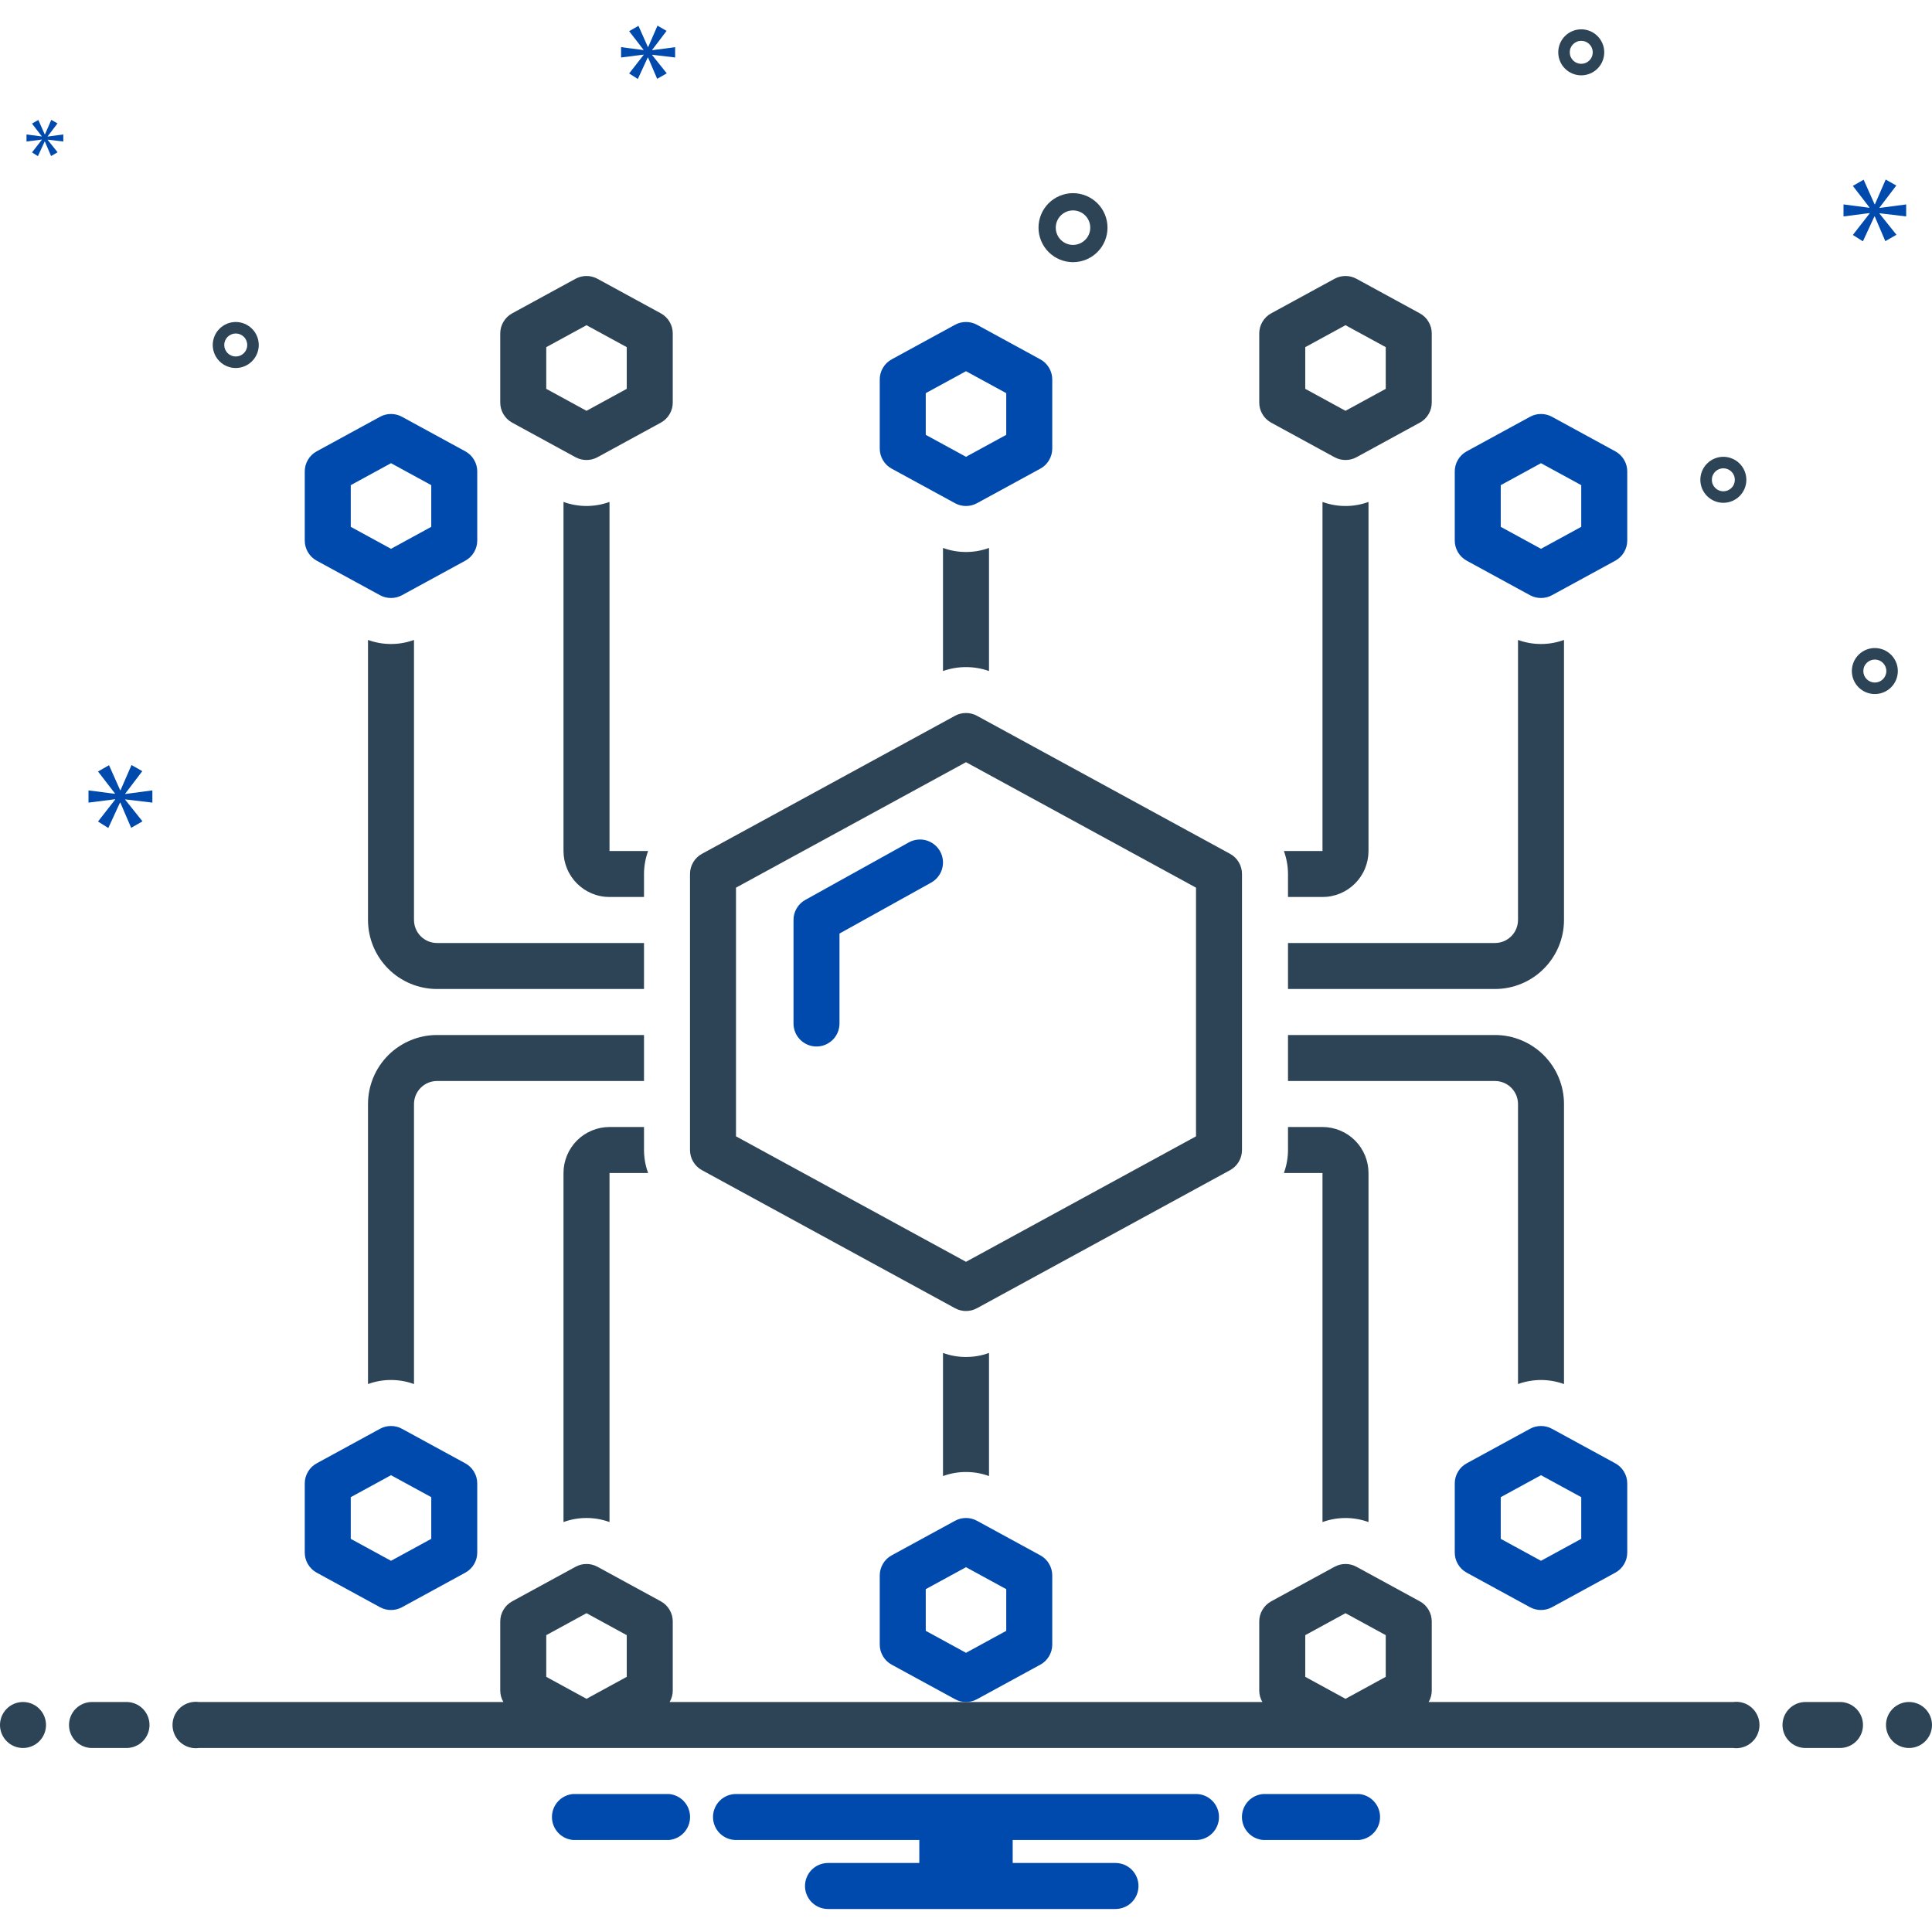 <svg xmlns="http://www.w3.org/2000/svg" xmlns:xlink="http://www.w3.org/1999/xlink" width="500" zoomAndPan="magnify" viewBox="0 0 375 375" height="500" preserveAspectRatio="xMidYMid meet" version="1.0"><rect x="-37.5" width="450" fill="#ffffff" y="-37.5" height="450" fill-opacity="1"/><rect x="-37.5" width="450" fill="#ffffff" y="-37.5" height="450" fill-opacity="1"/><rect x="-37.5" width="450" fill="#ffffff" y="-37.5" height="450" fill-opacity="1"/><path fill="#2d4356" d="M 128.254 60.812 L 115.977 54.117 C 115.312 53.754 114.598 53.57 113.84 53.57 C 113.082 53.57 112.367 53.754 111.699 54.117 L 99.426 60.812 C 98.707 61.203 98.141 61.75 97.723 62.453 C 97.305 63.156 97.098 63.914 97.098 64.73 L 97.098 78.125 C 97.098 78.941 97.305 79.703 97.723 80.402 C 98.141 81.105 98.707 81.652 99.426 82.043 L 111.699 88.742 C 112.367 89.105 113.082 89.285 113.84 89.285 C 114.598 89.285 115.312 89.105 115.977 88.742 L 128.254 82.043 C 128.973 81.652 129.539 81.105 129.957 80.402 C 130.371 79.703 130.582 78.941 130.582 78.125 L 130.582 64.73 C 130.582 63.914 130.371 63.156 129.957 62.453 C 129.539 61.75 128.973 61.203 128.254 60.812 Z M 121.652 75.473 L 113.84 79.738 L 106.027 75.473 L 106.027 67.383 L 113.84 63.121 L 121.652 67.383 Z M 121.652 75.473 " fill-opacity="1" fill-rule="nonzero"/><path fill="#004aad" d="M 61.477 108.832 L 73.754 115.527 C 74.422 115.891 75.133 116.07 75.895 116.07 C 76.652 116.07 77.363 115.891 78.031 115.527 L 90.309 108.832 C 91.023 108.438 91.594 107.891 92.008 107.191 C 92.426 106.488 92.633 105.727 92.633 104.91 L 92.633 91.52 C 92.633 90.699 92.426 89.941 92.008 89.238 C 91.594 88.535 91.023 87.988 90.309 87.598 L 78.031 80.902 C 77.363 80.539 76.652 80.355 75.895 80.355 C 75.133 80.355 74.422 80.539 73.754 80.902 L 61.477 87.598 C 60.762 87.988 60.195 88.535 59.777 89.238 C 59.359 89.941 59.152 90.699 59.152 91.52 L 59.152 104.91 C 59.152 105.727 59.359 106.488 59.777 107.191 C 60.195 107.891 60.762 108.438 61.477 108.832 Z M 68.082 94.168 L 75.895 89.906 L 83.707 94.168 L 83.707 102.258 L 75.895 106.523 L 68.082 102.258 Z M 68.082 94.168 " fill-opacity="1" fill-rule="nonzero"/><path fill="#2d4356" d="M 246.746 82.043 L 259.023 88.742 C 259.688 89.105 260.402 89.285 261.16 89.285 C 261.918 89.285 262.633 89.105 263.301 88.742 L 275.574 82.043 C 276.293 81.652 276.859 81.105 277.277 80.402 C 277.695 79.703 277.902 78.941 277.902 78.125 L 277.902 64.73 C 277.902 63.914 277.695 63.156 277.277 62.453 C 276.859 61.75 276.293 61.203 275.574 60.812 L 263.301 54.117 C 262.633 53.754 261.918 53.57 261.16 53.57 C 260.402 53.57 259.688 53.754 259.023 54.117 L 246.746 60.812 C 246.027 61.203 245.461 61.75 245.043 62.453 C 244.629 63.156 244.418 63.914 244.418 64.73 L 244.418 78.125 C 244.418 78.941 244.629 79.703 245.043 80.402 C 245.461 81.105 246.027 81.652 246.746 82.043 Z M 253.348 67.383 L 261.16 63.121 L 268.973 67.383 L 268.973 75.473 L 261.16 79.738 L 253.348 75.473 Z M 253.348 67.383 " fill-opacity="1" fill-rule="nonzero"/><path fill="#004aad" d="M 313.523 87.598 L 301.246 80.902 C 300.578 80.539 299.867 80.355 299.105 80.355 C 298.348 80.355 297.637 80.539 296.969 80.902 L 284.691 87.598 C 283.977 87.988 283.406 88.535 282.992 89.238 C 282.574 89.941 282.367 90.699 282.367 91.52 L 282.367 104.91 C 282.367 105.727 282.574 106.488 282.992 107.191 C 283.406 107.891 283.977 108.438 284.691 108.832 L 296.969 115.527 C 297.637 115.891 298.348 116.07 299.105 116.07 C 299.867 116.07 300.578 115.891 301.246 115.527 L 313.523 108.832 C 314.238 108.438 314.805 107.891 315.223 107.191 C 315.641 106.488 315.848 105.727 315.848 104.91 L 315.848 91.52 C 315.848 90.699 315.641 89.941 315.223 89.238 C 314.805 88.535 314.238 87.988 313.523 87.598 Z M 306.918 102.258 L 299.105 106.523 L 291.293 102.258 L 291.293 94.168 L 299.105 89.906 L 306.918 94.168 Z M 173.086 90.973 L 185.363 97.668 C 186.027 98.031 186.742 98.215 187.5 98.215 C 188.258 98.215 188.973 98.031 189.637 97.668 L 201.914 90.973 C 202.633 90.582 203.199 90.035 203.617 89.332 C 204.031 88.629 204.242 87.871 204.242 87.055 L 204.242 73.66 C 204.242 72.844 204.031 72.086 203.617 71.383 C 203.199 70.68 202.633 70.133 201.914 69.742 L 189.637 63.043 C 188.973 62.68 188.258 62.5 187.5 62.5 C 186.742 62.5 186.027 62.68 185.363 63.043 L 173.086 69.742 C 172.367 70.133 171.801 70.68 171.383 71.383 C 170.969 72.086 170.758 72.844 170.758 73.66 L 170.758 87.055 C 170.758 87.871 170.969 88.629 171.383 89.332 C 171.801 90.035 172.367 90.582 173.086 90.973 Z M 179.688 76.309 L 187.5 72.051 L 195.312 76.312 L 195.312 84.402 L 187.5 88.664 L 179.688 84.402 Z M 90.309 284.027 L 78.031 277.332 C 77.363 276.965 76.652 276.785 75.895 276.785 C 75.133 276.785 74.422 276.965 73.754 277.332 L 61.477 284.027 C 60.762 284.418 60.195 284.965 59.777 285.668 C 59.359 286.371 59.152 287.129 59.152 287.945 L 59.152 301.34 C 59.152 302.156 59.359 302.914 59.777 303.617 C 60.195 304.32 60.762 304.867 61.477 305.258 L 73.754 311.957 C 74.422 312.32 75.133 312.5 75.895 312.5 C 76.652 312.5 77.363 312.32 78.031 311.957 L 90.309 305.258 C 91.023 304.867 91.594 304.32 92.008 303.617 C 92.426 302.914 92.633 302.156 92.633 301.34 L 92.633 287.945 C 92.633 287.129 92.426 286.371 92.008 285.668 C 91.594 284.965 91.023 284.418 90.309 284.027 Z M 83.707 298.688 L 75.895 302.949 L 68.082 298.688 L 68.082 290.598 L 75.895 286.336 L 83.707 290.598 Z M 313.523 284.027 L 301.246 277.332 C 300.578 276.965 299.867 276.785 299.105 276.785 C 298.348 276.785 297.637 276.965 296.969 277.332 L 284.691 284.027 C 283.977 284.418 283.406 284.965 282.992 285.668 C 282.574 286.371 282.367 287.129 282.367 287.945 L 282.367 301.34 C 282.367 302.156 282.574 302.914 282.992 303.617 C 283.406 304.32 283.977 304.867 284.691 305.258 L 296.969 311.957 C 297.637 312.32 298.348 312.5 299.105 312.5 C 299.867 312.5 300.578 312.32 301.246 311.957 L 313.523 305.258 C 314.238 304.867 314.805 304.32 315.223 303.617 C 315.641 302.914 315.848 302.156 315.848 301.34 L 315.848 287.945 C 315.848 287.129 315.641 286.371 315.223 285.668 C 314.805 284.965 314.238 284.418 313.523 284.027 Z M 306.918 298.688 L 299.105 302.949 L 291.293 298.688 L 291.293 290.598 L 299.105 286.336 L 306.918 290.598 Z M 201.914 301.883 L 189.637 295.188 C 188.973 294.824 188.258 294.641 187.5 294.641 C 186.742 294.641 186.027 294.824 185.363 295.188 L 173.086 301.883 C 172.367 302.273 171.801 302.82 171.383 303.523 C 170.969 304.227 170.758 304.988 170.758 305.805 L 170.758 319.195 C 170.758 320.012 170.969 320.773 171.383 321.477 C 171.801 322.18 172.367 322.727 173.086 323.117 L 185.363 329.812 C 186.027 330.176 186.742 330.355 187.5 330.355 C 188.258 330.355 188.973 330.176 189.637 329.812 L 201.914 323.117 C 202.633 322.727 203.199 322.18 203.617 321.477 C 204.031 320.773 204.242 320.012 204.242 319.195 L 204.242 305.805 C 204.242 304.988 204.031 304.227 203.617 303.523 C 203.199 302.82 202.633 302.273 201.914 301.883 Z M 195.312 316.543 L 187.5 320.809 L 179.688 316.543 L 179.688 308.453 L 187.5 304.191 L 195.312 308.457 Z M 195.312 316.543 " fill-opacity="1" fill-rule="nonzero"/><path fill="#2d4356" d="M 183.035 106.355 L 183.035 130.25 C 184.48 129.738 185.969 129.484 187.5 129.484 C 189.031 129.484 190.52 129.738 191.965 130.25 L 191.965 106.355 C 190.523 106.879 189.035 107.141 187.5 107.141 C 185.965 107.141 184.477 106.879 183.035 106.355 Z M 256.695 174.105 C 257.281 174.105 257.863 174.051 258.438 173.934 C 259.012 173.82 259.57 173.648 260.113 173.426 C 260.652 173.199 261.168 172.926 261.656 172.602 C 262.141 172.273 262.594 171.902 263.008 171.488 C 263.422 171.074 263.793 170.625 264.117 170.137 C 264.441 169.648 264.719 169.137 264.941 168.594 C 265.168 168.051 265.336 167.496 265.453 166.918 C 265.566 166.344 265.625 165.766 265.625 165.18 L 265.625 97.426 C 264.184 97.949 262.695 98.215 261.16 98.215 C 259.625 98.215 258.137 97.949 256.695 97.426 L 256.695 165.18 L 249.203 165.18 C 249.727 166.621 249.992 168.109 250 169.645 L 250 174.105 Z M 238.746 165.723 L 189.637 138.938 C 188.973 138.574 188.258 138.395 187.5 138.395 C 186.742 138.395 186.027 138.574 185.363 138.938 L 136.254 165.723 C 135.539 166.113 134.969 166.66 134.555 167.363 C 134.137 168.066 133.93 168.824 133.93 169.645 L 133.93 223.215 C 133.93 224.031 134.137 224.789 134.555 225.492 C 134.969 226.195 135.539 226.742 136.254 227.133 L 185.363 253.918 C 186.027 254.281 186.742 254.465 187.5 254.465 C 188.258 254.465 188.973 254.281 189.637 253.918 L 238.746 227.133 C 239.461 226.742 240.031 226.195 240.445 225.492 C 240.863 224.789 241.07 224.031 241.07 223.215 L 241.07 169.645 C 241.07 168.824 240.863 168.066 240.445 167.363 C 240.031 166.66 239.461 166.113 238.746 165.723 Z M 232.145 220.562 L 187.5 244.914 L 142.855 220.562 L 142.855 172.293 L 187.5 147.941 L 232.145 172.293 Z M 232.145 220.562 " fill-opacity="1" fill-rule="nonzero"/><path fill="#004aad" d="M 176.402 163.508 L 156.312 174.668 C 155.605 175.062 155.043 175.609 154.633 176.309 C 154.223 177.004 154.016 177.762 154.02 178.57 L 154.02 198.66 C 154.02 198.953 154.047 199.242 154.105 199.531 C 154.16 199.82 154.246 200.098 154.359 200.367 C 154.469 200.641 154.605 200.898 154.77 201.141 C 154.934 201.383 155.117 201.609 155.324 201.816 C 155.531 202.023 155.758 202.211 156 202.371 C 156.246 202.535 156.504 202.672 156.773 202.785 C 157.043 202.898 157.324 202.98 157.609 203.039 C 157.898 203.098 158.188 203.125 158.48 203.125 C 158.773 203.125 159.066 203.098 159.352 203.039 C 159.641 202.98 159.918 202.898 160.191 202.785 C 160.461 202.672 160.719 202.535 160.961 202.371 C 161.207 202.211 161.43 202.023 161.641 201.816 C 161.848 201.609 162.031 201.383 162.195 201.141 C 162.355 200.898 162.496 200.641 162.605 200.367 C 162.719 200.098 162.805 199.82 162.859 199.531 C 162.918 199.242 162.945 198.953 162.945 198.66 L 162.945 181.199 L 180.742 171.312 C 180.996 171.168 181.238 171.004 181.461 170.812 C 181.684 170.625 181.887 170.414 182.066 170.184 C 182.25 169.953 182.406 169.711 182.543 169.449 C 182.676 169.188 182.781 168.918 182.863 168.637 C 182.941 168.352 182.996 168.066 183.02 167.773 C 183.043 167.48 183.039 167.191 183.004 166.898 C 182.969 166.609 182.91 166.324 182.82 166.043 C 182.73 165.766 182.613 165.496 182.473 165.242 C 182.328 164.984 182.164 164.746 181.973 164.523 C 181.785 164.301 181.574 164.098 181.344 163.914 C 181.113 163.73 180.871 163.574 180.609 163.441 C 180.348 163.305 180.078 163.199 179.797 163.117 C 179.512 163.039 179.227 162.984 178.934 162.961 C 178.645 162.938 178.352 162.941 178.059 162.977 C 177.77 163.008 177.484 163.07 177.203 163.16 C 176.926 163.25 176.656 163.363 176.402 163.508 Z M 176.402 163.508 " fill-opacity="1" fill-rule="nonzero"/><path fill="#2d4356" d="M 113.84 98.215 C 112.305 98.207 110.816 97.945 109.375 97.426 L 109.375 165.18 C 109.375 165.766 109.434 166.344 109.547 166.918 C 109.664 167.496 109.832 168.051 110.059 168.594 C 110.281 169.137 110.559 169.648 110.883 170.137 C 111.207 170.625 111.578 171.074 111.992 171.488 C 112.406 171.902 112.859 172.273 113.344 172.602 C 113.832 172.926 114.348 173.199 114.887 173.426 C 115.43 173.648 115.988 173.82 116.562 173.934 C 117.137 174.051 117.719 174.105 118.305 174.105 L 125 174.105 L 125 169.645 C 125.008 168.109 125.273 166.621 125.797 165.18 L 118.305 165.18 L 118.305 97.426 C 116.859 97.945 115.371 98.207 113.84 98.215 Z M 113.84 98.215 " fill-opacity="1" fill-rule="nonzero"/><path fill="#2d4356" d="M 80.355 178.57 L 80.355 124.211 C 78.914 124.738 77.426 125 75.895 125 C 74.359 125 72.871 124.738 71.43 124.211 L 71.43 178.57 C 71.43 179.449 71.516 180.32 71.688 181.184 C 71.859 182.047 72.117 182.883 72.453 183.695 C 72.789 184.508 73.203 185.277 73.691 186.008 C 74.18 186.738 74.734 187.414 75.355 188.035 C 75.977 188.66 76.652 189.215 77.383 189.703 C 78.113 190.191 78.887 190.605 79.699 190.941 C 80.512 191.277 81.348 191.531 82.211 191.703 C 83.07 191.875 83.941 191.965 84.82 191.965 L 125 191.965 L 125 183.035 L 84.82 183.035 C 84.527 183.035 84.238 183.008 83.949 182.949 C 83.664 182.891 83.383 182.809 83.113 182.695 C 82.844 182.582 82.586 182.445 82.344 182.281 C 82.098 182.117 81.875 181.934 81.664 181.727 C 81.457 181.52 81.273 181.293 81.109 181.051 C 80.949 180.809 80.809 180.551 80.699 180.277 C 80.586 180.008 80.5 179.73 80.445 179.441 C 80.387 179.156 80.359 178.863 80.355 178.57 Z M 303.57 124.211 C 302.129 124.738 300.641 125 299.105 125 C 297.574 125 296.086 124.738 294.645 124.211 L 294.645 178.57 C 294.641 178.863 294.613 179.156 294.555 179.441 C 294.5 179.73 294.414 180.008 294.301 180.277 C 294.191 180.551 294.051 180.809 293.891 181.051 C 293.727 181.293 293.543 181.52 293.336 181.727 C 293.125 181.934 292.902 182.117 292.656 182.281 C 292.414 182.445 292.156 182.582 291.887 182.695 C 291.617 182.809 291.336 182.891 291.051 182.949 C 290.762 183.008 290.473 183.035 290.18 183.035 L 250 183.035 L 250 191.965 L 290.18 191.965 C 291.059 191.965 291.93 191.875 292.789 191.703 C 293.652 191.531 294.488 191.277 295.301 190.941 C 296.113 190.605 296.883 190.191 297.617 189.703 C 298.348 189.215 299.023 188.66 299.645 188.035 C 300.266 187.414 300.82 186.738 301.309 186.008 C 301.797 185.277 302.211 184.508 302.547 183.695 C 302.883 182.883 303.141 182.047 303.312 181.184 C 303.484 180.32 303.57 179.449 303.57 178.57 Z M 299.105 267.855 C 300.641 267.863 302.129 268.125 303.57 268.645 L 303.57 214.285 C 303.57 213.406 303.484 212.535 303.312 211.676 C 303.141 210.812 302.883 209.977 302.547 209.164 C 302.211 208.352 301.797 207.578 301.309 206.848 C 300.82 206.117 300.266 205.441 299.645 204.82 C 299.023 204.199 298.348 203.645 297.617 203.156 C 296.883 202.668 296.113 202.254 295.301 201.918 C 294.488 201.578 293.652 201.324 292.789 201.152 C 291.93 200.98 291.059 200.895 290.18 200.895 L 250 200.895 L 250 209.82 L 290.18 209.82 C 290.473 209.82 290.762 209.852 291.051 209.91 C 291.336 209.965 291.617 210.051 291.887 210.164 C 292.156 210.273 292.414 210.414 292.656 210.574 C 292.902 210.738 293.125 210.922 293.332 211.133 C 293.539 211.34 293.727 211.562 293.887 211.809 C 294.051 212.051 294.188 212.309 294.301 212.578 C 294.414 212.848 294.5 213.129 294.555 213.414 C 294.613 213.703 294.641 213.992 294.645 214.285 L 294.645 268.645 C 296.086 268.125 297.574 267.863 299.105 267.855 Z M 125 200.895 L 84.82 200.895 C 83.941 200.895 83.07 200.98 82.211 201.152 C 81.348 201.324 80.512 201.578 79.699 201.918 C 78.887 202.254 78.117 202.668 77.383 203.156 C 76.652 203.645 75.977 204.199 75.355 204.82 C 74.734 205.441 74.18 206.117 73.691 206.848 C 73.203 207.578 72.789 208.352 72.453 209.164 C 72.117 209.977 71.859 210.812 71.688 211.676 C 71.516 212.535 71.43 213.406 71.43 214.285 L 71.43 268.645 C 72.871 268.117 74.359 267.855 75.895 267.855 C 77.426 267.855 78.914 268.117 80.355 268.645 L 80.355 214.285 C 80.359 213.992 80.387 213.703 80.445 213.414 C 80.5 213.129 80.586 212.848 80.699 212.578 C 80.812 212.309 80.949 212.051 81.113 211.809 C 81.273 211.562 81.461 211.34 81.668 211.133 C 81.875 210.922 82.098 210.738 82.344 210.574 C 82.586 210.414 82.844 210.273 83.113 210.164 C 83.383 210.051 83.664 209.965 83.949 209.91 C 84.238 209.852 84.527 209.82 84.82 209.82 L 125 209.82 Z M 125 200.895 " fill-opacity="1" fill-rule="nonzero"/><path fill="#2d4356" d="M 261.16 294.645 C 262.695 294.648 264.184 294.91 265.625 295.43 L 265.625 227.68 C 265.625 227.094 265.566 226.512 265.453 225.938 C 265.336 225.363 265.168 224.805 264.941 224.262 C 264.719 223.723 264.441 223.207 264.117 222.719 C 263.793 222.234 263.422 221.781 263.008 221.367 C 262.594 220.953 262.141 220.582 261.656 220.258 C 261.168 219.934 260.652 219.656 260.113 219.434 C 259.57 219.207 259.012 219.039 258.438 218.922 C 257.863 218.809 257.281 218.75 256.695 218.75 L 250 218.75 L 250 223.215 C 249.992 224.75 249.727 226.234 249.203 227.68 L 256.695 227.68 L 256.695 295.43 C 258.141 294.91 259.629 294.648 261.16 294.645 Z M 191.965 286.5 L 191.965 262.605 C 190.523 263.129 189.035 263.391 187.5 263.391 C 185.965 263.391 184.477 263.129 183.035 262.605 L 183.035 286.5 C 184.477 285.977 185.965 285.715 187.5 285.715 C 189.035 285.715 190.523 285.977 191.965 286.5 Z M 118.305 295.43 L 118.305 227.68 L 125.797 227.68 C 125.273 226.234 125.008 224.75 125 223.215 L 125 218.75 L 118.305 218.75 C 117.719 218.75 117.137 218.809 116.562 218.922 C 115.988 219.039 115.43 219.207 114.887 219.434 C 114.348 219.656 113.832 219.934 113.344 220.258 C 112.859 220.582 112.406 220.953 111.992 221.367 C 111.578 221.781 111.207 222.234 110.883 222.719 C 110.559 223.207 110.281 223.723 110.059 224.262 C 109.832 224.805 109.664 225.363 109.547 225.938 C 109.434 226.512 109.375 227.094 109.375 227.68 L 109.375 295.43 C 110.816 294.902 112.305 294.641 113.84 294.641 C 115.375 294.641 116.863 294.902 118.305 295.43 Z M 118.305 295.43 " fill-opacity="1" fill-rule="nonzero"/><path fill="#2d4356" d="M 8.93 334.82 C 8.93 335.113 8.898 335.406 8.844 335.691 C 8.785 335.98 8.699 336.258 8.59 336.531 C 8.477 336.801 8.34 337.059 8.176 337.301 C 8.012 337.547 7.828 337.77 7.621 337.977 C 7.414 338.184 7.188 338.371 6.945 338.535 C 6.699 338.695 6.445 338.832 6.172 338.945 C 5.902 339.059 5.621 339.145 5.336 339.199 C 5.047 339.258 4.758 339.285 4.465 339.285 C 4.172 339.285 3.879 339.258 3.594 339.199 C 3.305 339.145 3.027 339.059 2.758 338.945 C 2.484 338.832 2.227 338.695 1.984 338.535 C 1.742 338.371 1.516 338.184 1.309 337.977 C 1.102 337.77 0.914 337.547 0.754 337.301 C 0.59 337.059 0.453 336.801 0.34 336.531 C 0.227 336.258 0.145 335.98 0.086 335.691 C 0.027 335.406 0 335.113 0 334.82 C 0 334.527 0.027 334.238 0.086 333.949 C 0.145 333.664 0.227 333.383 0.34 333.113 C 0.453 332.844 0.59 332.586 0.754 332.34 C 0.914 332.098 1.102 331.871 1.309 331.664 C 1.516 331.457 1.742 331.273 1.984 331.109 C 2.227 330.945 2.484 330.809 2.758 330.695 C 3.027 330.586 3.305 330.5 3.594 330.441 C 3.879 330.387 4.172 330.355 4.465 330.355 C 4.758 330.355 5.047 330.387 5.336 330.441 C 5.621 330.5 5.902 330.586 6.172 330.695 C 6.445 330.809 6.699 330.945 6.945 331.109 C 7.188 331.273 7.414 331.457 7.621 331.664 C 7.828 331.871 8.012 332.098 8.176 332.34 C 8.34 332.586 8.477 332.844 8.59 333.113 C 8.699 333.383 8.785 333.664 8.844 333.949 C 8.898 334.238 8.93 334.527 8.93 334.82 Z M 8.93 334.82 " fill-opacity="1" fill-rule="nonzero"/><path fill="#2d4356" d="M 24.555 330.355 L 17.855 330.355 C 17.562 330.355 17.273 330.387 16.984 330.441 C 16.699 330.5 16.418 330.586 16.148 330.695 C 15.879 330.809 15.621 330.945 15.375 331.109 C 15.133 331.273 14.906 331.457 14.699 331.664 C 14.492 331.871 14.309 332.098 14.145 332.34 C 13.98 332.586 13.844 332.844 13.734 333.113 C 13.621 333.383 13.535 333.664 13.48 333.949 C 13.422 334.238 13.395 334.527 13.395 334.82 C 13.395 335.113 13.422 335.406 13.48 335.691 C 13.535 335.98 13.621 336.258 13.734 336.531 C 13.844 336.801 13.98 337.059 14.145 337.301 C 14.309 337.547 14.492 337.77 14.699 337.977 C 14.906 338.184 15.133 338.371 15.375 338.535 C 15.621 338.695 15.879 338.832 16.148 338.945 C 16.418 339.059 16.699 339.145 16.984 339.199 C 17.273 339.258 17.562 339.285 17.855 339.285 L 24.555 339.285 C 24.848 339.285 25.137 339.258 25.426 339.199 C 25.711 339.145 25.992 339.059 26.262 338.945 C 26.531 338.832 26.789 338.695 27.035 338.535 C 27.277 338.371 27.504 338.184 27.711 337.977 C 27.918 337.77 28.102 337.547 28.266 337.301 C 28.43 337.059 28.566 336.801 28.68 336.531 C 28.789 336.258 28.875 335.98 28.934 335.691 C 28.988 335.406 29.02 335.113 29.02 334.82 C 29.02 334.527 28.988 334.238 28.934 333.949 C 28.875 333.664 28.789 333.383 28.68 333.113 C 28.566 332.844 28.43 332.586 28.266 332.34 C 28.102 332.098 27.918 331.871 27.711 331.664 C 27.504 331.457 27.277 331.273 27.035 331.109 C 26.789 330.945 26.531 330.809 26.262 330.695 C 25.992 330.586 25.711 330.5 25.426 330.441 C 25.137 330.387 24.848 330.355 24.555 330.355 Z M 357.145 330.355 L 350.445 330.355 C 350.152 330.355 349.863 330.387 349.574 330.441 C 349.289 330.5 349.008 330.586 348.738 330.695 C 348.469 330.809 348.211 330.945 347.965 331.109 C 347.723 331.273 347.496 331.457 347.289 331.664 C 347.082 331.871 346.898 332.098 346.734 332.34 C 346.57 332.586 346.434 332.844 346.32 333.113 C 346.211 333.383 346.125 333.664 346.066 333.949 C 346.012 334.238 345.98 334.527 345.98 334.82 C 345.98 335.113 346.012 335.406 346.066 335.691 C 346.125 335.98 346.211 336.258 346.32 336.531 C 346.434 336.801 346.57 337.059 346.734 337.301 C 346.898 337.547 347.082 337.77 347.289 337.977 C 347.496 338.184 347.723 338.371 347.965 338.535 C 348.211 338.695 348.469 338.832 348.738 338.945 C 349.008 339.059 349.289 339.145 349.574 339.199 C 349.863 339.258 350.152 339.285 350.445 339.285 L 357.145 339.285 C 357.438 339.285 357.727 339.258 358.016 339.199 C 358.301 339.145 358.582 339.059 358.852 338.945 C 359.121 338.832 359.379 338.695 359.621 338.535 C 359.867 338.371 360.094 338.184 360.301 337.977 C 360.508 337.77 360.691 337.547 360.855 337.301 C 361.016 337.059 361.156 336.801 361.266 336.531 C 361.379 336.258 361.465 335.98 361.52 335.691 C 361.578 335.406 361.605 335.113 361.605 334.82 C 361.605 334.527 361.578 334.238 361.52 333.949 C 361.465 333.664 361.379 333.383 361.266 333.113 C 361.156 332.844 361.016 332.586 360.855 332.34 C 360.691 332.098 360.508 331.871 360.301 331.664 C 360.094 331.457 359.867 331.273 359.621 331.109 C 359.379 330.945 359.121 330.809 358.852 330.695 C 358.582 330.586 358.301 330.5 358.016 330.441 C 357.727 330.387 357.438 330.355 357.145 330.355 Z M 357.145 330.355 " fill-opacity="1" fill-rule="nonzero"/><path fill="#2d4356" d="M 375 334.82 C 375 335.113 374.973 335.406 374.914 335.691 C 374.855 335.98 374.773 336.258 374.66 336.531 C 374.547 336.801 374.41 337.059 374.246 337.301 C 374.086 337.547 373.898 337.77 373.691 337.977 C 373.484 338.184 373.258 338.371 373.016 338.535 C 372.773 338.695 372.516 338.832 372.242 338.945 C 371.973 339.059 371.695 339.145 371.406 339.199 C 371.117 339.258 370.828 339.285 370.535 339.285 C 370.242 339.285 369.953 339.258 369.664 339.199 C 369.379 339.145 369.098 339.059 368.828 338.945 C 368.555 338.832 368.301 338.695 368.055 338.535 C 367.812 338.371 367.586 338.184 367.379 337.977 C 367.172 337.77 366.988 337.547 366.824 337.301 C 366.66 337.059 366.523 336.801 366.41 336.531 C 366.301 336.258 366.215 335.98 366.156 335.691 C 366.102 335.406 366.07 335.113 366.07 334.82 C 366.07 334.527 366.102 334.238 366.156 333.949 C 366.215 333.664 366.301 333.383 366.41 333.113 C 366.523 332.844 366.66 332.586 366.824 332.34 C 366.988 332.098 367.172 331.871 367.379 331.664 C 367.586 331.457 367.812 331.273 368.055 331.109 C 368.301 330.945 368.555 330.809 368.828 330.695 C 369.098 330.586 369.379 330.5 369.664 330.441 C 369.953 330.387 370.242 330.355 370.535 330.355 C 370.828 330.355 371.117 330.387 371.406 330.441 C 371.695 330.5 371.973 330.586 372.242 330.695 C 372.516 330.809 372.773 330.945 373.016 331.109 C 373.258 331.273 373.484 331.457 373.691 331.664 C 373.898 331.871 374.086 332.098 374.246 332.34 C 374.41 332.586 374.547 332.844 374.66 333.113 C 374.773 333.383 374.855 333.664 374.914 333.949 C 374.973 334.238 375 334.527 375 334.82 Z M 375 334.82 " fill-opacity="1" fill-rule="nonzero"/><path fill="#004aad" d="M 263.738 348.215 L 245.191 348.215 C 244.629 348.258 244.094 348.402 243.586 348.648 C 243.078 348.895 242.633 349.223 242.25 349.637 C 241.867 350.051 241.574 350.52 241.367 351.047 C 241.164 351.57 241.059 352.113 241.059 352.68 C 241.059 353.242 241.164 353.785 241.367 354.312 C 241.574 354.836 241.867 355.305 242.25 355.719 C 242.633 356.133 243.078 356.465 243.586 356.711 C 244.094 356.953 244.629 357.098 245.191 357.145 L 263.738 357.145 C 264.297 357.098 264.832 356.953 265.34 356.711 C 265.848 356.465 266.293 356.133 266.676 355.719 C 267.059 355.305 267.355 354.836 267.559 354.312 C 267.766 353.785 267.867 353.242 267.867 352.68 C 267.867 352.113 267.766 351.57 267.559 351.047 C 267.355 350.52 267.059 350.051 266.676 349.637 C 266.293 349.223 265.848 348.895 265.34 348.648 C 264.832 348.402 264.297 348.258 263.738 348.215 Z M 129.809 348.215 L 111.262 348.215 C 110.703 348.258 110.168 348.402 109.66 348.648 C 109.152 348.895 108.707 349.223 108.324 349.637 C 107.941 350.051 107.645 350.52 107.441 351.047 C 107.234 351.57 107.133 352.113 107.133 352.68 C 107.133 353.242 107.234 353.785 107.441 354.312 C 107.645 354.836 107.941 355.305 108.324 355.719 C 108.707 356.133 109.152 356.465 109.66 356.711 C 110.168 356.953 110.703 357.098 111.262 357.145 L 129.809 357.145 C 130.371 357.098 130.906 356.953 131.414 356.711 C 131.922 356.465 132.367 356.133 132.75 355.719 C 133.133 355.305 133.426 354.836 133.633 354.312 C 133.836 353.785 133.941 353.242 133.941 352.68 C 133.941 352.113 133.836 351.57 133.633 351.047 C 133.426 350.52 133.133 350.051 132.75 349.637 C 132.367 349.223 131.922 348.895 131.414 348.648 C 130.906 348.402 130.371 348.258 129.809 348.215 Z M 232.145 348.215 L 142.855 348.215 C 142.562 348.215 142.273 348.242 141.984 348.301 C 141.699 348.355 141.418 348.441 141.148 348.555 C 140.879 348.668 140.621 348.805 140.375 348.965 C 140.133 349.129 139.906 349.316 139.699 349.523 C 139.492 349.73 139.309 349.953 139.145 350.199 C 138.98 350.441 138.844 350.699 138.734 350.969 C 138.621 351.242 138.535 351.52 138.48 351.809 C 138.422 352.094 138.395 352.387 138.395 352.68 C 138.395 352.973 138.422 353.262 138.48 353.551 C 138.535 353.836 138.621 354.117 138.734 354.387 C 138.844 354.656 138.98 354.914 139.145 355.16 C 139.309 355.402 139.492 355.629 139.699 355.836 C 139.906 356.043 140.133 356.227 140.375 356.391 C 140.621 356.555 140.879 356.691 141.148 356.805 C 141.418 356.914 141.699 357 141.984 357.059 C 142.273 357.113 142.562 357.145 142.855 357.145 L 178.438 357.145 L 178.438 361.605 L 160.715 361.605 C 160.422 361.605 160.129 361.637 159.844 361.691 C 159.555 361.75 159.277 361.836 159.004 361.945 C 158.734 362.059 158.477 362.195 158.234 362.359 C 157.992 362.523 157.766 362.707 157.559 362.914 C 157.352 363.121 157.164 363.348 157.004 363.59 C 156.84 363.836 156.703 364.094 156.59 364.363 C 156.477 364.633 156.395 364.914 156.336 365.199 C 156.277 365.488 156.25 365.777 156.25 366.07 C 156.25 366.363 156.277 366.656 156.336 366.941 C 156.395 367.23 156.477 367.508 156.59 367.781 C 156.703 368.051 156.84 368.309 157.004 368.551 C 157.164 368.797 157.352 369.02 157.559 369.227 C 157.766 369.434 157.992 369.621 158.234 369.785 C 158.477 369.945 158.734 370.082 159.004 370.195 C 159.277 370.309 159.555 370.395 159.844 370.449 C 160.129 370.508 160.422 370.535 160.715 370.535 L 216.52 370.535 C 216.812 370.535 217.102 370.508 217.391 370.449 C 217.676 370.395 217.957 370.309 218.227 370.195 C 218.496 370.082 218.754 369.945 219 369.785 C 219.242 369.621 219.469 369.434 219.676 369.227 C 219.883 369.02 220.066 368.797 220.23 368.551 C 220.395 368.309 220.531 368.051 220.641 367.781 C 220.754 367.508 220.84 367.23 220.895 366.941 C 220.953 366.656 220.98 366.363 220.98 366.07 C 220.98 365.777 220.953 365.488 220.895 365.199 C 220.84 364.914 220.754 364.633 220.641 364.363 C 220.531 364.094 220.395 363.836 220.23 363.59 C 220.066 363.348 219.883 363.121 219.676 362.914 C 219.469 362.707 219.242 362.523 219 362.359 C 218.754 362.195 218.496 362.059 218.227 361.945 C 217.957 361.836 217.676 361.75 217.391 361.691 C 217.102 361.637 216.812 361.605 216.52 361.605 L 196.562 361.605 L 196.562 357.145 L 232.145 357.145 C 232.438 357.145 232.727 357.113 233.016 357.059 C 233.301 357 233.582 356.914 233.852 356.805 C 234.121 356.691 234.379 356.555 234.625 356.391 C 234.867 356.227 235.094 356.043 235.301 355.836 C 235.508 355.629 235.691 355.402 235.855 355.16 C 236.016 354.914 236.156 354.656 236.266 354.387 C 236.379 354.117 236.465 353.836 236.52 353.551 C 236.578 353.262 236.605 352.973 236.605 352.68 C 236.605 352.387 236.578 352.094 236.52 351.809 C 236.465 351.52 236.379 351.242 236.266 350.969 C 236.156 350.699 236.016 350.441 235.855 350.199 C 235.691 349.953 235.508 349.73 235.301 349.523 C 235.094 349.316 234.867 349.129 234.621 348.965 C 234.379 348.805 234.121 348.668 233.852 348.555 C 233.582 348.441 233.301 348.355 233.016 348.301 C 232.727 348.242 232.438 348.215 232.145 348.215 Z M 232.145 348.215 " fill-opacity="1" fill-rule="nonzero"/><path fill="#2d4356" d="M 336.43 330.355 L 277.301 330.355 C 277.699 329.668 277.902 328.922 277.902 328.125 L 277.902 314.73 C 277.902 313.914 277.695 313.156 277.277 312.453 C 276.863 311.75 276.297 311.203 275.578 310.812 L 263.301 304.117 C 262.637 303.754 261.922 303.57 261.164 303.57 C 260.402 303.57 259.691 303.754 259.023 304.117 L 246.746 310.812 C 246.031 311.203 245.465 311.75 245.047 312.453 C 244.629 313.156 244.418 313.914 244.418 314.73 L 244.418 328.125 C 244.422 328.922 244.625 329.668 245.023 330.355 L 129.977 330.355 C 130.379 329.668 130.582 328.922 130.582 328.125 L 130.582 314.73 C 130.582 313.914 130.375 313.156 129.957 312.453 C 129.539 311.75 128.973 311.203 128.258 310.812 L 115.98 304.117 C 115.312 303.754 114.602 303.57 113.84 303.57 C 113.082 303.57 112.371 303.754 111.703 304.117 L 99.426 310.812 C 98.707 311.203 98.141 311.75 97.723 312.453 C 97.309 313.156 97.098 313.914 97.098 314.73 L 97.098 328.125 C 97.102 328.922 97.301 329.668 97.703 330.355 L 38.57 330.355 C 38.254 330.316 37.934 330.309 37.617 330.336 C 37.297 330.359 36.984 330.422 36.68 330.516 C 36.371 330.605 36.078 330.73 35.797 330.887 C 35.52 331.043 35.258 331.227 35.02 331.438 C 34.777 331.648 34.562 331.883 34.371 332.141 C 34.18 332.398 34.02 332.672 33.887 332.965 C 33.754 333.258 33.656 333.559 33.586 333.871 C 33.52 334.184 33.484 334.5 33.484 334.82 C 33.484 335.141 33.52 335.457 33.586 335.77 C 33.656 336.086 33.754 336.387 33.887 336.68 C 34.02 336.969 34.18 337.246 34.371 337.504 C 34.562 337.758 34.777 337.992 35.02 338.203 C 35.258 338.418 35.52 338.602 35.797 338.754 C 36.078 338.91 36.371 339.035 36.68 339.129 C 36.984 339.223 37.297 339.281 37.617 339.309 C 37.934 339.336 38.254 339.328 38.57 339.285 L 336.43 339.285 C 336.746 339.328 337.066 339.336 337.383 339.309 C 337.703 339.281 338.016 339.223 338.32 339.129 C 338.629 339.035 338.922 338.91 339.203 338.754 C 339.48 338.602 339.742 338.418 339.98 338.203 C 340.223 337.992 340.438 337.758 340.629 337.504 C 340.82 337.246 340.98 336.969 341.113 336.68 C 341.246 336.387 341.344 336.086 341.414 335.77 C 341.48 335.457 341.516 335.141 341.516 334.82 C 341.516 334.5 341.48 334.184 341.414 333.871 C 341.344 333.559 341.246 333.258 341.113 332.965 C 340.98 332.672 340.82 332.398 340.629 332.141 C 340.438 331.883 340.223 331.648 339.98 331.438 C 339.742 331.227 339.48 331.043 339.203 330.887 C 338.922 330.73 338.629 330.605 338.32 330.516 C 338.016 330.422 337.703 330.359 337.383 330.336 C 337.066 330.309 336.746 330.316 336.43 330.355 Z M 253.348 317.383 L 261.16 313.121 L 268.973 317.383 L 268.973 325.473 L 261.16 329.738 L 253.348 325.473 Z M 106.027 317.383 L 113.84 313.121 L 121.652 317.383 L 121.652 325.473 L 113.84 329.738 L 106.027 325.473 Z M 208.27 50.887 C 208.711 50.887 209.145 50.844 209.578 50.758 C 210.008 50.672 210.426 50.543 210.832 50.375 C 211.238 50.207 211.625 50 211.992 49.758 C 212.355 49.512 212.695 49.234 213.004 48.926 C 213.316 48.613 213.594 48.277 213.84 47.91 C 214.082 47.543 214.289 47.16 214.457 46.754 C 214.625 46.348 214.754 45.926 214.836 45.496 C 214.922 45.066 214.965 44.629 214.965 44.191 C 214.965 43.75 214.922 43.316 214.836 42.883 C 214.754 42.453 214.625 42.035 214.457 41.629 C 214.289 41.223 214.082 40.836 213.84 40.469 C 213.594 40.105 213.316 39.766 213.004 39.453 C 212.695 39.145 212.355 38.867 211.992 38.621 C 211.625 38.379 211.238 38.172 210.832 38.004 C 210.426 37.836 210.008 37.707 209.578 37.621 C 209.145 37.535 208.711 37.492 208.27 37.492 C 207.832 37.492 207.395 37.535 206.965 37.621 C 206.531 37.707 206.113 37.836 205.707 38.004 C 205.301 38.172 204.914 38.379 204.551 38.621 C 204.184 38.867 203.848 39.145 203.535 39.453 C 203.223 39.766 202.945 40.105 202.703 40.469 C 202.457 40.836 202.25 41.223 202.082 41.629 C 201.914 42.035 201.789 42.453 201.703 42.883 C 201.617 43.316 201.574 43.75 201.574 44.191 C 201.574 44.629 201.617 45.066 201.703 45.496 C 201.789 45.926 201.918 46.344 202.086 46.75 C 202.254 47.156 202.461 47.543 202.703 47.91 C 202.949 48.273 203.227 48.613 203.535 48.922 C 203.848 49.234 204.188 49.512 204.551 49.754 C 204.918 50 205.301 50.207 205.707 50.375 C 206.113 50.543 206.531 50.672 206.965 50.758 C 207.395 50.844 207.832 50.887 208.27 50.887 Z M 208.27 40.84 C 208.715 40.84 209.141 40.926 209.551 41.098 C 209.961 41.266 210.324 41.508 210.637 41.82 C 210.953 42.137 211.195 42.5 211.363 42.91 C 211.535 43.32 211.617 43.746 211.617 44.191 C 211.617 44.633 211.535 45.062 211.363 45.473 C 211.195 45.883 210.953 46.242 210.637 46.559 C 210.324 46.871 209.961 47.113 209.551 47.281 C 209.141 47.453 208.715 47.539 208.27 47.539 C 207.824 47.539 207.398 47.453 206.988 47.281 C 206.578 47.113 206.215 46.871 205.902 46.559 C 205.59 46.242 205.348 45.883 205.176 45.473 C 205.008 45.062 204.922 44.633 204.922 44.191 C 204.922 43.746 205.008 43.32 205.176 42.91 C 205.348 42.5 205.59 42.137 205.902 41.824 C 206.219 41.508 206.578 41.266 206.988 41.098 C 207.398 40.926 207.824 40.844 208.27 40.84 Z M 363.902 125.785 C 363.609 125.785 363.32 125.812 363.031 125.871 C 362.746 125.93 362.465 126.012 362.195 126.125 C 361.926 126.238 361.668 126.375 361.422 126.539 C 361.18 126.699 360.953 126.887 360.746 127.094 C 360.539 127.301 360.355 127.527 360.191 127.77 C 360.027 128.012 359.891 128.27 359.781 128.543 C 359.668 128.812 359.582 129.09 359.527 129.379 C 359.469 129.668 359.441 129.957 359.441 130.25 C 359.441 130.543 359.469 130.832 359.527 131.121 C 359.582 131.41 359.668 131.688 359.781 131.957 C 359.891 132.23 360.027 132.488 360.191 132.73 C 360.355 132.973 360.539 133.199 360.746 133.406 C 360.953 133.613 361.18 133.801 361.422 133.961 C 361.668 134.125 361.926 134.262 362.195 134.375 C 362.465 134.488 362.746 134.57 363.031 134.629 C 363.32 134.688 363.609 134.715 363.902 134.715 C 364.195 134.715 364.488 134.688 364.773 134.629 C 365.062 134.57 365.34 134.488 365.613 134.375 C 365.883 134.262 366.141 134.125 366.383 133.961 C 366.629 133.801 366.852 133.613 367.062 133.406 C 367.27 133.199 367.453 132.973 367.617 132.73 C 367.777 132.488 367.918 132.23 368.027 131.957 C 368.141 131.688 368.227 131.41 368.281 131.121 C 368.34 130.832 368.367 130.543 368.367 130.25 C 368.367 129.957 368.34 129.668 368.281 129.379 C 368.223 129.094 368.141 128.812 368.027 128.543 C 367.914 128.273 367.777 128.016 367.613 127.77 C 367.453 127.527 367.266 127.301 367.059 127.094 C 366.852 126.887 366.625 126.703 366.383 126.539 C 366.141 126.375 365.883 126.238 365.613 126.125 C 365.34 126.016 365.062 125.93 364.773 125.871 C 364.488 125.816 364.195 125.785 363.902 125.785 Z M 363.902 132.48 C 363.609 132.48 363.324 132.426 363.051 132.312 C 362.777 132.199 362.535 132.039 362.324 131.828 C 362.117 131.617 361.953 131.379 361.84 131.105 C 361.727 130.832 361.672 130.547 361.672 130.25 C 361.672 129.953 361.727 129.668 361.84 129.395 C 361.953 129.121 362.117 128.883 362.324 128.672 C 362.535 128.461 362.777 128.301 363.051 128.188 C 363.324 128.074 363.609 128.02 363.902 128.02 C 364.199 128.02 364.484 128.074 364.758 128.188 C 365.031 128.301 365.273 128.461 365.48 128.672 C 365.691 128.883 365.852 129.121 365.965 129.395 C 366.078 129.668 366.137 129.953 366.137 130.25 C 366.137 130.547 366.078 130.832 365.965 131.105 C 365.852 131.379 365.691 131.617 365.48 131.828 C 365.273 132.035 365.031 132.199 364.758 132.312 C 364.484 132.426 364.199 132.48 363.902 132.48 Z M 306.918 5.691 C 306.625 5.691 306.336 5.719 306.047 5.777 C 305.762 5.836 305.48 5.918 305.211 6.031 C 304.941 6.145 304.684 6.281 304.438 6.445 C 304.195 6.605 303.969 6.793 303.762 7 C 303.555 7.207 303.371 7.434 303.207 7.676 C 303.043 7.918 302.906 8.176 302.797 8.449 C 302.684 8.719 302.598 8.996 302.543 9.285 C 302.484 9.574 302.457 9.863 302.457 10.156 C 302.457 10.449 302.484 10.738 302.543 11.027 C 302.598 11.316 302.684 11.594 302.797 11.863 C 302.906 12.137 303.043 12.395 303.207 12.637 C 303.371 12.879 303.555 13.105 303.762 13.312 C 303.969 13.52 304.195 13.707 304.438 13.867 C 304.684 14.031 304.941 14.168 305.211 14.281 C 305.48 14.395 305.762 14.477 306.047 14.535 C 306.336 14.594 306.625 14.621 306.918 14.621 C 307.211 14.621 307.504 14.594 307.789 14.535 C 308.078 14.477 308.355 14.395 308.629 14.281 C 308.898 14.168 309.156 14.031 309.398 13.867 C 309.645 13.707 309.867 13.52 310.078 13.312 C 310.285 13.105 310.469 12.879 310.633 12.637 C 310.793 12.395 310.934 12.137 311.043 11.863 C 311.156 11.594 311.242 11.316 311.297 11.027 C 311.355 10.738 311.383 10.449 311.383 10.156 C 311.383 9.863 311.355 9.574 311.297 9.285 C 311.238 9 311.156 8.719 311.043 8.449 C 310.93 8.18 310.793 7.922 310.629 7.676 C 310.469 7.434 310.281 7.207 310.074 7 C 309.867 6.793 309.641 6.609 309.398 6.445 C 309.156 6.281 308.898 6.145 308.629 6.031 C 308.355 5.922 308.078 5.836 307.789 5.777 C 307.504 5.723 307.211 5.691 306.918 5.691 Z M 306.918 12.387 C 306.625 12.387 306.34 12.332 306.066 12.219 C 305.793 12.105 305.551 11.945 305.34 11.734 C 305.133 11.523 304.969 11.285 304.855 11.012 C 304.742 10.738 304.688 10.453 304.688 10.156 C 304.688 9.859 304.742 9.574 304.855 9.301 C 304.969 9.027 305.133 8.789 305.34 8.578 C 305.551 8.367 305.793 8.207 306.066 8.094 C 306.34 7.98 306.625 7.926 306.918 7.926 C 307.215 7.926 307.5 7.98 307.773 8.094 C 308.047 8.207 308.289 8.367 308.496 8.578 C 308.707 8.789 308.867 9.027 308.98 9.301 C 309.094 9.574 309.152 9.859 309.152 10.156 C 309.152 10.453 309.094 10.738 308.98 11.012 C 308.867 11.285 308.707 11.523 308.496 11.734 C 308.289 11.941 308.047 12.105 307.773 12.219 C 307.5 12.332 307.215 12.387 306.918 12.387 Z M 334.5 88.664 C 334.207 88.664 333.918 88.695 333.629 88.75 C 333.34 88.809 333.062 88.895 332.793 89.004 C 332.52 89.117 332.262 89.254 332.02 89.418 C 331.777 89.582 331.551 89.766 331.344 89.973 C 331.137 90.18 330.949 90.406 330.789 90.648 C 330.625 90.895 330.488 91.148 330.375 91.422 C 330.262 91.691 330.18 91.973 330.121 92.258 C 330.062 92.547 330.035 92.836 330.035 93.129 C 330.035 93.422 330.062 93.715 330.121 94 C 330.18 94.289 330.262 94.566 330.375 94.836 C 330.488 95.109 330.625 95.367 330.789 95.609 C 330.949 95.852 331.137 96.078 331.344 96.285 C 331.551 96.492 331.777 96.68 332.02 96.84 C 332.262 97.004 332.52 97.141 332.793 97.254 C 333.062 97.367 333.34 97.449 333.629 97.508 C 333.918 97.566 334.207 97.594 334.5 97.594 C 334.793 97.594 335.082 97.566 335.371 97.508 C 335.66 97.449 335.938 97.367 336.207 97.254 C 336.48 97.141 336.738 97.004 336.98 96.84 C 337.223 96.68 337.449 96.492 337.656 96.285 C 337.863 96.078 338.051 95.852 338.211 95.609 C 338.375 95.367 338.512 95.109 338.625 94.836 C 338.738 94.566 338.82 94.289 338.879 94 C 338.938 93.715 338.965 93.422 338.965 93.129 C 338.965 92.836 338.934 92.547 338.879 92.258 C 338.82 91.973 338.734 91.691 338.625 91.422 C 338.512 91.152 338.375 90.895 338.211 90.648 C 338.047 90.406 337.863 90.18 337.656 89.973 C 337.449 89.766 337.223 89.582 336.98 89.418 C 336.734 89.258 336.477 89.117 336.207 89.008 C 335.938 88.895 335.656 88.809 335.371 88.75 C 335.082 88.695 334.793 88.664 334.5 88.664 Z M 334.5 95.363 C 334.203 95.363 333.918 95.305 333.645 95.191 C 333.371 95.078 333.133 94.918 332.922 94.707 C 332.711 94.5 332.551 94.258 332.438 93.984 C 332.324 93.711 332.27 93.426 332.27 93.129 C 332.27 92.832 332.324 92.547 332.438 92.273 C 332.551 92 332.711 91.762 332.922 91.551 C 333.133 91.34 333.371 91.18 333.645 91.066 C 333.918 90.953 334.203 90.898 334.5 90.898 C 334.797 90.898 335.082 90.953 335.355 91.066 C 335.629 91.18 335.867 91.34 336.078 91.551 C 336.289 91.762 336.449 92 336.562 92.273 C 336.676 92.547 336.73 92.832 336.73 93.129 C 336.73 93.426 336.676 93.711 336.562 93.984 C 336.449 94.258 336.285 94.496 336.078 94.707 C 335.867 94.918 335.629 95.078 335.355 95.191 C 335.082 95.305 334.797 95.359 334.5 95.363 Z M 50.223 66.965 C 50.223 66.672 50.195 66.379 50.137 66.094 C 50.082 65.805 49.996 65.527 49.883 65.258 C 49.77 64.984 49.633 64.727 49.473 64.484 C 49.309 64.242 49.121 64.016 48.914 63.809 C 48.707 63.602 48.484 63.414 48.238 63.254 C 47.996 63.09 47.738 62.953 47.469 62.84 C 47.195 62.727 46.918 62.645 46.629 62.586 C 46.344 62.527 46.051 62.5 45.758 62.5 C 45.465 62.5 45.176 62.527 44.887 62.586 C 44.602 62.645 44.32 62.727 44.051 62.84 C 43.781 62.953 43.523 63.09 43.277 63.254 C 43.035 63.414 42.809 63.602 42.602 63.809 C 42.395 64.016 42.211 64.242 42.047 64.484 C 41.883 64.727 41.746 64.984 41.633 65.258 C 41.523 65.527 41.438 65.805 41.379 66.094 C 41.324 66.379 41.293 66.672 41.293 66.965 C 41.293 67.258 41.324 67.547 41.379 67.836 C 41.438 68.121 41.523 68.402 41.633 68.672 C 41.746 68.945 41.883 69.199 42.047 69.445 C 42.211 69.688 42.395 69.914 42.602 70.121 C 42.809 70.328 43.035 70.512 43.277 70.676 C 43.523 70.84 43.781 70.977 44.051 71.09 C 44.32 71.199 44.602 71.285 44.887 71.344 C 45.176 71.398 45.465 71.43 45.758 71.43 C 46.051 71.43 46.344 71.398 46.629 71.344 C 46.918 71.285 47.195 71.199 47.465 71.086 C 47.738 70.977 47.996 70.836 48.238 70.676 C 48.48 70.512 48.707 70.328 48.914 70.121 C 49.121 69.914 49.305 69.688 49.469 69.445 C 49.633 69.199 49.77 68.941 49.883 68.672 C 49.996 68.402 50.078 68.121 50.137 67.836 C 50.195 67.547 50.223 67.258 50.223 66.965 Z M 43.527 66.965 C 43.527 66.668 43.582 66.383 43.695 66.109 C 43.809 65.836 43.973 65.594 44.18 65.387 C 44.391 65.176 44.633 65.016 44.906 64.902 C 45.18 64.789 45.465 64.73 45.758 64.73 C 46.055 64.73 46.34 64.789 46.613 64.902 C 46.887 65.016 47.129 65.176 47.336 65.387 C 47.547 65.594 47.707 65.836 47.82 66.109 C 47.934 66.383 47.992 66.668 47.992 66.965 C 47.992 67.262 47.934 67.547 47.82 67.82 C 47.707 68.094 47.547 68.332 47.336 68.543 C 47.129 68.75 46.887 68.914 46.613 69.027 C 46.34 69.141 46.055 69.195 45.758 69.195 C 45.465 69.195 45.18 69.141 44.906 69.027 C 44.633 68.914 44.391 68.75 44.18 68.543 C 43.973 68.332 43.812 68.09 43.699 67.816 C 43.582 67.543 43.527 67.262 43.527 66.965 Z M 43.527 66.965 " fill-opacity="1" fill-rule="nonzero"/><path fill="#004aad" d="M 24.305 154.043 L 27.621 149.68 L 25.527 148.492 L 23.395 153.379 L 23.324 153.379 L 21.16 148.523 L 19.027 149.746 L 22.312 154.008 L 22.312 154.078 L 17.176 153.414 L 17.176 155.789 L 22.348 155.129 L 22.348 155.195 L 19.027 159.457 L 21.02 160.715 L 23.289 155.789 L 23.359 155.789 L 25.457 160.68 L 27.656 159.422 L 24.305 155.23 L 24.305 155.16 L 29.574 155.789 L 29.574 153.414 L 24.305 154.113 Z M 8.121 27.129 L 6.211 29.582 L 7.359 30.305 L 8.668 27.469 L 8.707 27.469 L 9.914 30.285 L 11.18 29.559 L 9.25 27.148 L 9.25 27.105 L 12.285 27.469 L 12.285 26.102 L 9.25 26.504 L 9.25 26.465 L 11.16 23.949 L 9.953 23.266 L 8.727 26.082 L 8.684 26.082 L 7.441 23.285 L 6.211 23.988 L 8.102 26.445 L 8.102 26.484 L 5.145 26.102 L 5.145 27.469 L 8.121 27.086 Z M 369.984 42.008 L 369.984 39.68 L 364.812 40.363 L 364.812 40.293 L 368.07 36.012 L 366.012 34.848 L 363.926 39.645 L 363.852 39.645 L 361.73 34.883 L 359.637 36.082 L 362.859 40.262 L 362.859 40.332 L 357.824 39.68 L 357.824 42.008 L 362.895 41.355 L 362.895 41.426 L 359.637 45.605 L 361.59 46.84 L 363.82 42.008 L 363.887 42.008 L 365.941 46.805 L 368.102 45.57 L 364.812 41.461 L 364.812 41.391 Z M 126.582 9.684 L 129.387 5.992 L 127.617 4.984 L 125.816 9.121 L 125.754 9.121 L 123.922 5.012 L 122.117 6.051 L 124.898 9.652 L 124.898 9.715 L 120.551 9.152 L 120.551 11.16 L 124.926 10.602 L 124.926 10.66 L 122.117 14.262 L 123.805 15.328 L 125.727 11.16 L 125.785 11.16 L 127.555 15.297 L 129.418 14.234 L 126.582 10.688 L 126.582 10.629 L 131.043 11.16 L 131.043 9.152 L 126.582 9.742 Z M 126.582 9.684 " fill-opacity="1" fill-rule="nonzero"/></svg>